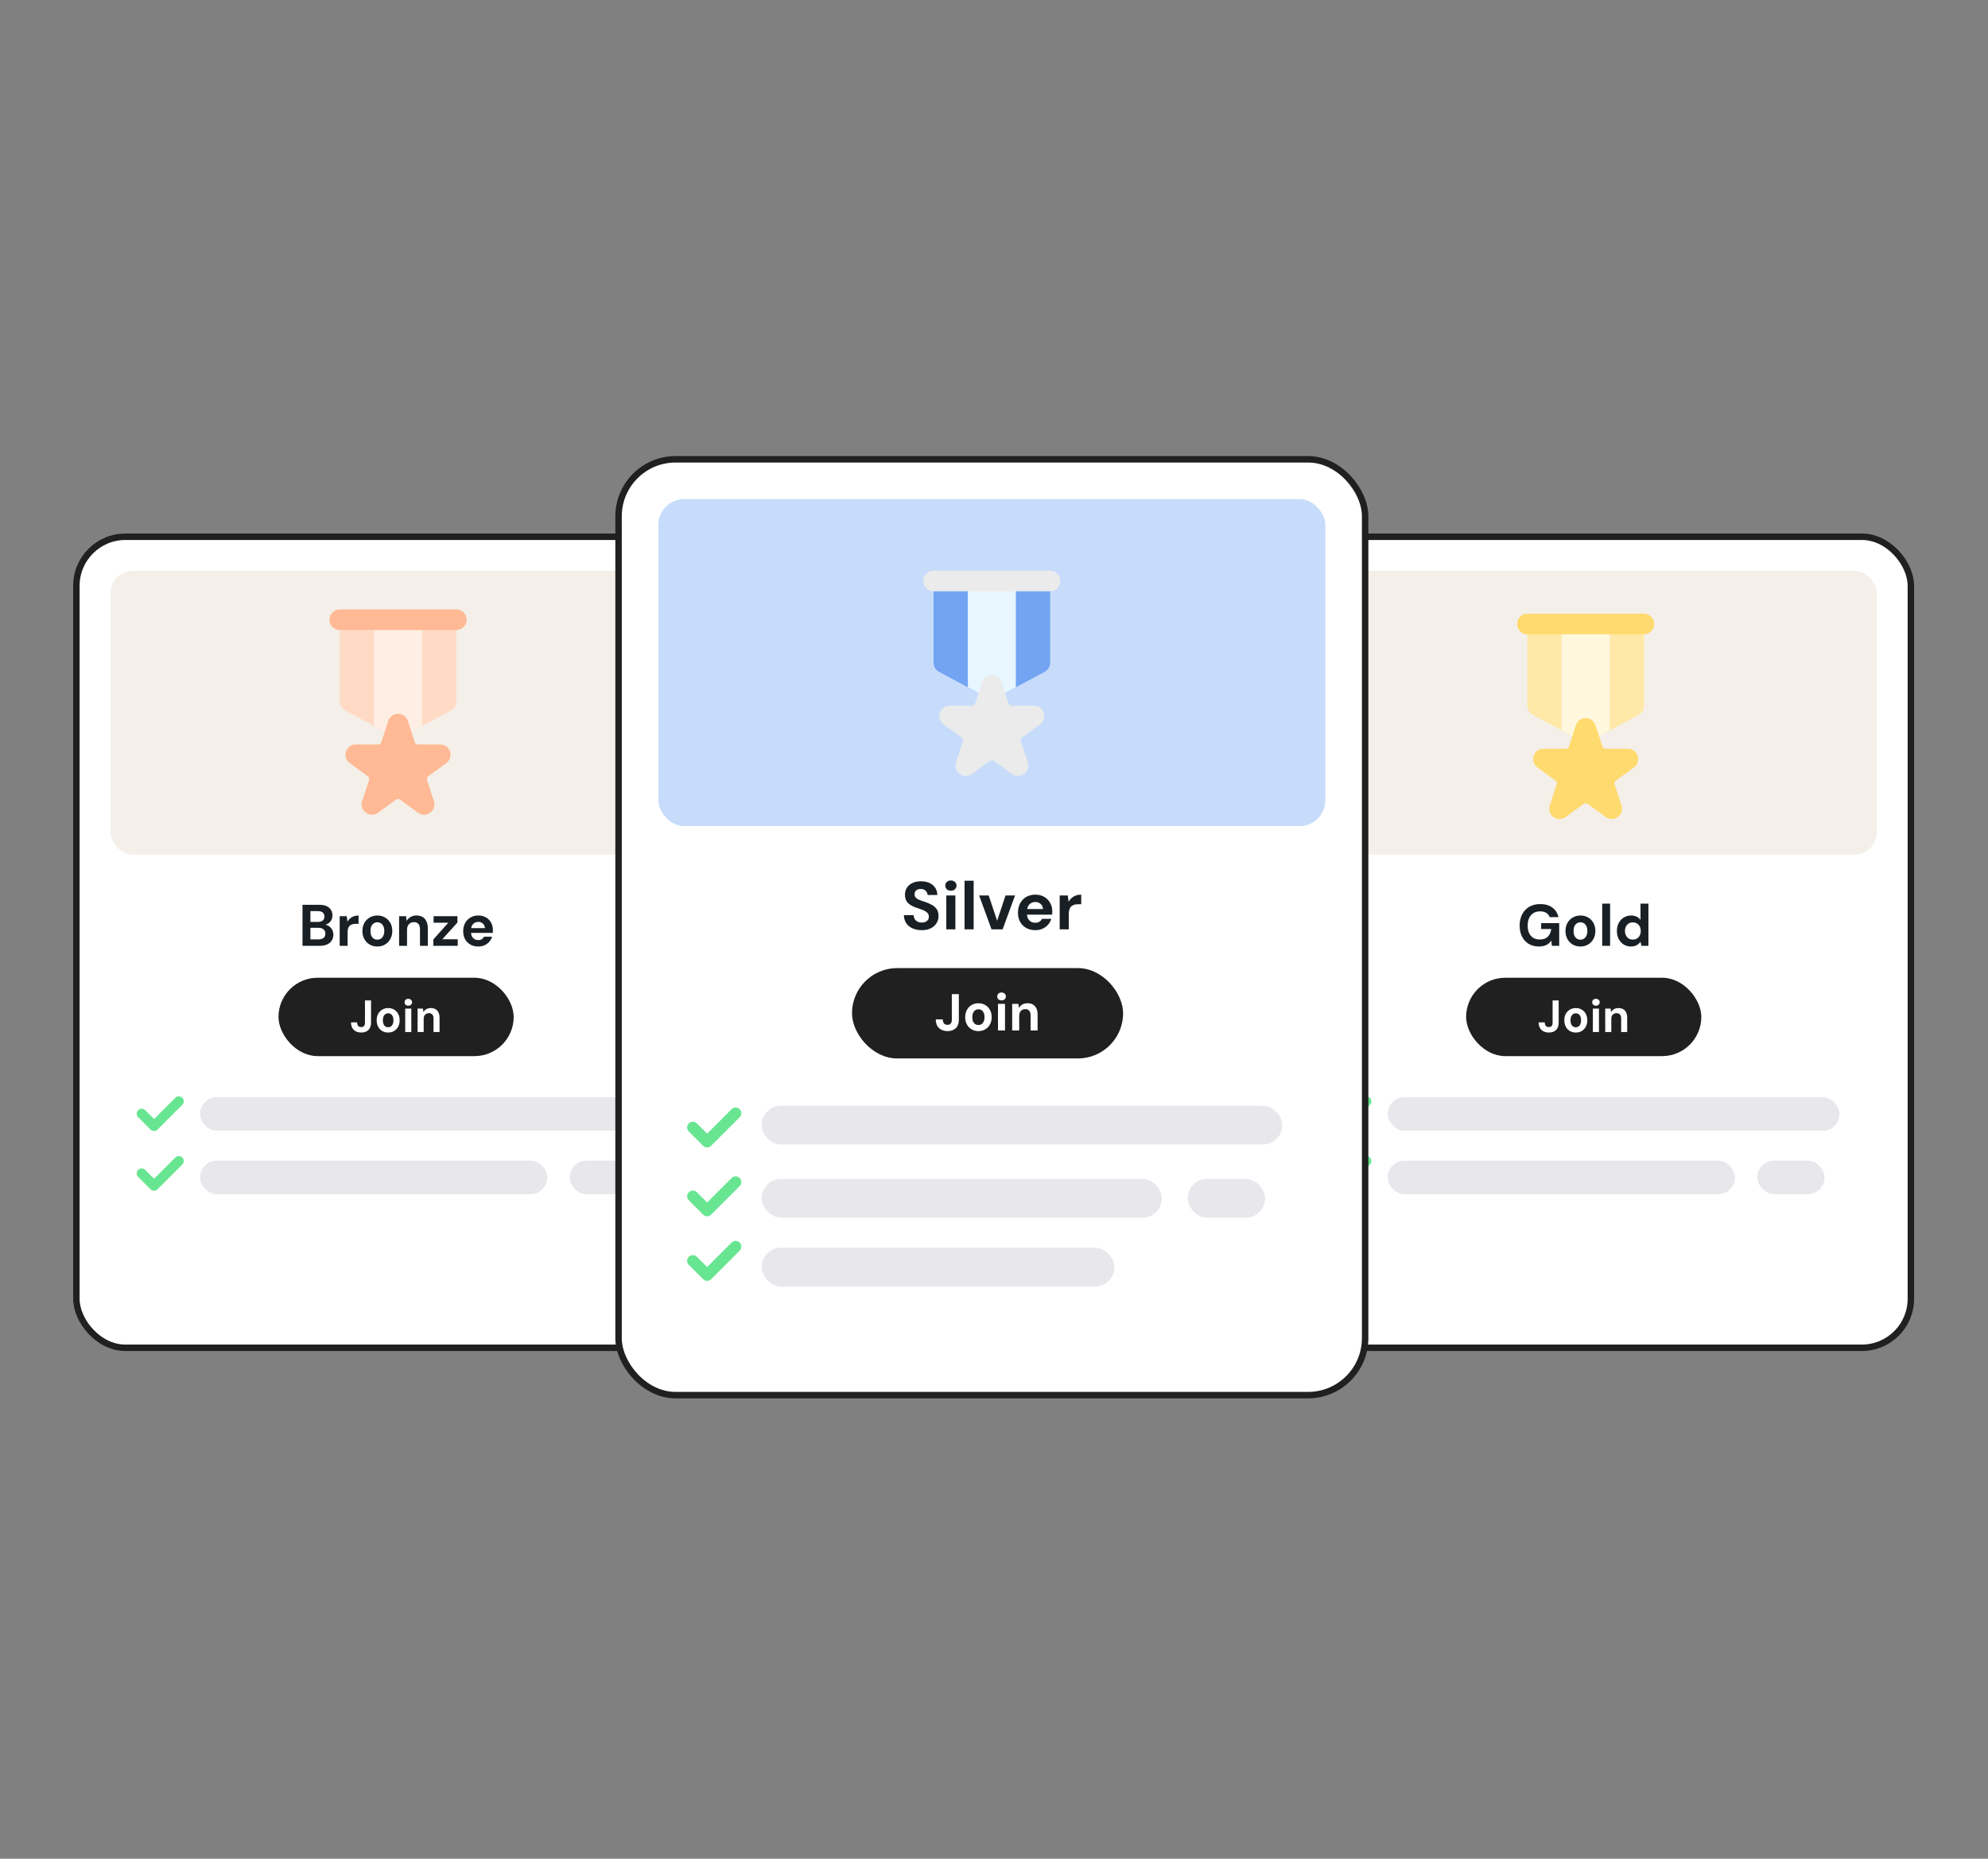 <svg width="462" height="432" viewBox="0 0 462 432" fill="none" xmlns="http://www.w3.org/2000/svg">
<rect x="0" y="0" width="462" height="432" fill="#808080" stroke="none"/>
<rect x="17.75" y="124.75" width="150.326" height="188.5" rx="11.396" fill="white" stroke="#202020" stroke-width="1.5"/>
<path d="M70.299 219.82V210.286H74.208C74.871 210.286 75.429 210.39 75.883 210.599C76.337 210.808 76.678 211.098 76.905 211.471C77.141 211.834 77.259 212.256 77.259 212.737C77.259 213.219 77.155 213.623 76.946 213.95C76.746 214.277 76.474 214.531 76.129 214.712C75.783 214.885 75.411 214.985 75.011 215.012L75.216 214.862C75.652 214.88 76.038 214.998 76.374 215.216C76.719 215.425 76.987 215.707 77.177 216.061C77.377 216.415 77.477 216.801 77.477 217.219C77.477 217.727 77.354 218.177 77.109 218.567C76.873 218.958 76.519 219.266 76.047 219.493C75.584 219.711 75.016 219.82 74.344 219.82H70.299ZM72.138 218.322H74.058C74.548 218.322 74.93 218.208 75.202 217.981C75.475 217.754 75.611 217.428 75.611 217.001C75.611 216.574 75.47 216.243 75.189 216.006C74.907 215.761 74.521 215.639 74.031 215.639H72.138V218.322ZM72.138 214.263H73.908C74.389 214.263 74.757 214.154 75.011 213.936C75.266 213.718 75.393 213.409 75.393 213.01C75.393 212.619 75.266 212.315 75.011 212.097C74.757 211.87 74.385 211.757 73.895 211.757H72.138V214.263ZM78.944 219.82V212.942H80.578L80.755 214.195C80.928 213.895 81.137 213.641 81.382 213.432C81.627 213.223 81.913 213.064 82.24 212.955C82.567 212.837 82.93 212.778 83.33 212.778V214.712H82.676C82.404 214.712 82.149 214.744 81.913 214.808C81.686 214.871 81.487 214.976 81.314 215.121C81.141 215.257 81.01 215.448 80.919 215.693C80.828 215.938 80.783 216.247 80.783 216.619V219.82H78.944ZM87.679 219.984C87.025 219.984 86.435 219.834 85.909 219.534C85.391 219.226 84.978 218.799 84.669 218.254C84.369 217.709 84.22 217.087 84.22 216.388C84.22 215.67 84.369 215.044 84.669 214.508C84.978 213.963 85.395 213.541 85.922 213.241C86.449 212.933 87.039 212.778 87.693 212.778C88.365 212.778 88.96 212.933 89.477 213.241C90.004 213.541 90.417 213.963 90.717 214.508C91.016 215.044 91.166 215.67 91.166 216.388C91.166 217.087 91.012 217.709 90.703 218.254C90.403 218.799 89.99 219.226 89.464 219.534C88.946 219.834 88.351 219.984 87.679 219.984ZM87.693 218.39C87.993 218.39 88.26 218.317 88.497 218.172C88.742 218.018 88.937 217.791 89.082 217.491C89.228 217.191 89.3 216.819 89.3 216.374C89.3 215.929 89.228 215.557 89.082 215.257C88.946 214.958 88.755 214.735 88.51 214.59C88.274 214.435 88.006 214.358 87.707 214.358C87.407 214.358 87.135 214.435 86.889 214.59C86.644 214.735 86.449 214.958 86.304 215.257C86.167 215.557 86.099 215.934 86.099 216.388C86.099 216.824 86.167 217.191 86.304 217.491C86.449 217.791 86.64 218.018 86.876 218.172C87.121 218.317 87.393 218.39 87.693 218.39ZM92.751 219.82V212.942H94.372L94.508 214.045C94.717 213.664 95.012 213.359 95.394 213.132C95.784 212.896 96.247 212.778 96.783 212.778C97.346 212.778 97.823 212.896 98.213 213.132C98.604 213.359 98.903 213.7 99.112 214.154C99.321 214.608 99.425 215.162 99.425 215.816V219.82H97.6V215.993C97.6 215.457 97.482 215.044 97.246 214.753C97.01 214.463 96.656 214.317 96.184 214.317C95.875 214.317 95.598 214.39 95.353 214.535C95.117 214.681 94.93 214.885 94.794 215.148C94.658 215.412 94.59 215.734 94.59 216.115V219.82H92.751ZM100.708 219.82V218.349L104.182 214.454H100.763V212.942H106.307V214.413L102.792 218.295H106.375V219.82H100.708ZM111.158 219.984C110.468 219.984 109.855 219.834 109.319 219.534C108.793 219.235 108.379 218.821 108.08 218.295C107.789 217.759 107.644 217.142 107.644 216.442C107.644 215.725 107.789 215.094 108.08 214.549C108.379 213.995 108.793 213.564 109.319 213.255C109.846 212.937 110.459 212.778 111.158 212.778C111.839 212.778 112.434 212.928 112.943 213.228C113.451 213.518 113.846 213.922 114.128 214.44C114.409 214.949 114.55 215.53 114.55 216.184C114.55 216.274 114.545 216.374 114.536 216.483C114.536 216.592 114.532 216.706 114.523 216.824H108.965V215.707H112.697C112.67 215.262 112.511 214.912 112.221 214.658C111.939 214.395 111.585 214.263 111.158 214.263C110.849 214.263 110.563 214.336 110.3 214.481C110.046 214.626 109.841 214.844 109.687 215.135C109.533 215.425 109.456 215.793 109.456 216.238V216.633C109.456 217.005 109.524 217.332 109.66 217.614C109.805 217.886 110.005 218.1 110.259 218.254C110.513 218.408 110.804 218.485 111.131 218.485C111.476 218.485 111.758 218.417 111.975 218.281C112.193 218.136 112.361 217.945 112.479 217.709H114.359C114.232 218.136 114.019 218.522 113.719 218.867C113.419 219.212 113.052 219.484 112.616 219.684C112.18 219.884 111.694 219.984 111.158 219.984Z" fill="#192025"/>
<path d="M42.055 255.462C42.347 255.731 42.347 256.203 42.055 256.472L36.307 262.22C36.038 262.512 35.566 262.512 35.297 262.22L32.423 259.346C32.131 259.077 32.131 258.605 32.423 258.336C32.692 258.044 33.164 258.044 33.433 258.336L35.813 260.693L41.044 255.462C41.314 255.17 41.785 255.17 42.055 255.462Z" fill="#67E591"/>
<path d="M42.055 255.462L41.736 255.756L41.748 255.769L41.761 255.781L42.055 255.462ZM42.055 256.472L41.761 256.154L41.754 256.16L41.748 256.166L42.055 256.472ZM36.307 262.22L36 261.913L35.994 261.919L35.988 261.926L36.307 262.22ZM35.297 262.22L35.615 261.926L35.609 261.919L35.603 261.913L35.297 262.22ZM32.423 259.346L32.73 259.039L32.723 259.033L32.717 259.027L32.423 259.346ZM32.423 258.336L32.717 258.655L32.73 258.643L32.742 258.63L32.423 258.336ZM33.433 258.336L33.114 258.63L33.121 258.637L33.128 258.644L33.433 258.336ZM35.813 260.693L35.508 261.002L35.815 261.305L36.12 261L35.813 260.693ZM41.044 255.462L41.351 255.769L41.357 255.763L41.363 255.756L41.044 255.462ZM41.761 255.781C41.866 255.878 41.866 256.056 41.761 256.154L42.349 256.791C42.827 256.35 42.827 255.584 42.349 255.143L41.761 255.781ZM41.748 256.166L36 261.913L36.614 262.527L42.361 256.779L41.748 256.166ZM35.988 261.926C35.891 262.032 35.713 262.032 35.615 261.926L34.978 262.514C35.419 262.992 36.185 262.992 36.626 262.514L35.988 261.926ZM35.603 261.913L32.73 259.039L32.116 259.653L34.99 262.527L35.603 261.913ZM32.717 259.027C32.611 258.93 32.611 258.752 32.717 258.655L32.129 258.017C31.651 258.458 31.651 259.224 32.129 259.665L32.717 259.027ZM32.742 258.63C32.839 258.524 33.017 258.524 33.114 258.63L33.752 258.042C33.311 257.564 32.545 257.564 32.104 258.042L32.742 258.63ZM33.128 258.644L35.508 261.002L36.118 260.385L33.738 258.028L33.128 258.644ZM36.12 261L41.351 255.769L40.738 255.155L35.506 260.387L36.12 261ZM41.363 255.756C41.461 255.65 41.638 255.65 41.736 255.756L42.373 255.168C41.932 254.69 41.167 254.69 40.726 255.168L41.363 255.756Z" fill="#67E591"/>
<path d="M42.055 269.337C42.347 269.606 42.347 270.078 42.055 270.347L36.307 276.095C36.038 276.387 35.566 276.387 35.297 276.095L32.423 273.221C32.131 272.952 32.131 272.48 32.423 272.211C32.692 271.919 33.164 271.919 33.433 272.211L35.813 274.568L41.044 269.337C41.314 269.045 41.785 269.045 42.055 269.337Z" fill="#67E591"/>
<path d="M42.055 269.337L41.736 269.631L41.748 269.644L41.761 269.656L42.055 269.337ZM42.055 270.347L41.761 270.029L41.754 270.035L41.748 270.041L42.055 270.347ZM36.307 276.095L36 275.788L35.994 275.794L35.988 275.801L36.307 276.095ZM35.297 276.095L35.615 275.801L35.609 275.794L35.603 275.788L35.297 276.095ZM32.423 273.221L32.73 272.914L32.723 272.908L32.717 272.902L32.423 273.221ZM32.423 272.211L32.717 272.53L32.73 272.518L32.742 272.505L32.423 272.211ZM33.433 272.211L33.114 272.505L33.121 272.512L33.128 272.519L33.433 272.211ZM35.813 274.568L35.508 274.877L35.815 275.18L36.12 274.875L35.813 274.568ZM41.044 269.337L41.351 269.644L41.357 269.638L41.363 269.631L41.044 269.337ZM41.761 269.656C41.866 269.753 41.866 269.931 41.761 270.029L42.349 270.666C42.827 270.225 42.827 269.459 42.349 269.018L41.761 269.656ZM41.748 270.041L36 275.788L36.614 276.402L42.361 270.654L41.748 270.041ZM35.988 275.801C35.891 275.907 35.713 275.907 35.615 275.801L34.978 276.389C35.419 276.867 36.185 276.867 36.626 276.389L35.988 275.801ZM35.603 275.788L32.73 272.914L32.116 273.528L34.99 276.402L35.603 275.788ZM32.717 272.902C32.611 272.805 32.611 272.627 32.717 272.53L32.129 271.892C31.651 272.333 31.651 273.099 32.129 273.54L32.717 272.902ZM32.742 272.505C32.839 272.399 33.017 272.399 33.114 272.505L33.752 271.917C33.311 271.439 32.545 271.439 32.104 271.917L32.742 272.505ZM33.128 272.519L35.508 274.877L36.118 274.26L33.738 271.903L33.128 272.519ZM36.12 274.875L41.351 269.644L40.738 269.03L35.506 274.262L36.12 274.875ZM41.363 269.631C41.461 269.525 41.638 269.525 41.736 269.631L42.373 269.043C41.932 268.565 41.167 268.565 40.726 269.043L41.363 269.631Z" fill="#67E591"/>
<rect x="64.719" y="227.242" width="54.657" height="18.219" rx="9.11" fill="#202020"/>
<path d="M83.966 239.977C83.491 239.977 83.072 239.886 82.709 239.705C82.353 239.523 82.073 239.258 81.871 238.909C81.675 238.552 81.577 238.123 81.577 237.62H82.992C82.992 237.843 83.027 238.039 83.097 238.207C83.166 238.367 83.268 238.493 83.4 238.584C83.54 238.668 83.718 238.709 83.935 238.709C84.137 238.709 84.305 238.671 84.438 238.594C84.57 238.51 84.665 238.395 84.721 238.248C84.784 238.095 84.815 237.913 84.815 237.704V232.517H86.229V237.704C86.229 238.437 86.023 238.999 85.611 239.391C85.206 239.782 84.658 239.977 83.966 239.977ZM90.198 239.977C89.681 239.977 89.221 239.859 88.815 239.621C88.417 239.377 88.103 239.041 87.872 238.615C87.649 238.182 87.537 237.686 87.537 237.127C87.537 236.569 87.649 236.076 87.872 235.65C88.103 235.224 88.421 234.892 88.826 234.655C89.231 234.41 89.692 234.288 90.209 234.288C90.733 234.288 91.194 234.41 91.592 234.655C91.997 234.892 92.311 235.224 92.535 235.65C92.765 236.076 92.881 236.569 92.881 237.127C92.881 237.686 92.765 238.182 92.535 238.615C92.304 239.041 91.987 239.377 91.581 239.621C91.183 239.859 90.722 239.977 90.198 239.977ZM90.198 238.751C90.443 238.751 90.656 238.692 90.838 238.573C91.026 238.455 91.173 238.273 91.278 238.028C91.382 237.784 91.435 237.484 91.435 237.127C91.435 236.771 91.382 236.474 91.278 236.237C91.18 235.992 91.037 235.811 90.848 235.692C90.666 235.566 90.453 235.503 90.209 235.503C89.971 235.503 89.758 235.566 89.57 235.692C89.388 235.811 89.241 235.992 89.13 236.237C89.025 236.474 88.972 236.771 88.972 237.127C88.972 237.484 89.025 237.784 89.13 238.028C89.234 238.273 89.378 238.455 89.559 238.573C89.748 238.692 89.961 238.751 90.198 238.751ZM94.172 239.852V234.414H95.587V239.852H94.172ZM94.885 233.743C94.626 233.743 94.417 233.666 94.256 233.513C94.095 233.359 94.015 233.167 94.015 232.936C94.015 232.706 94.095 232.517 94.256 232.37C94.417 232.217 94.626 232.14 94.885 232.14C95.143 232.14 95.353 232.217 95.513 232.37C95.681 232.517 95.765 232.706 95.765 232.936C95.765 233.167 95.681 233.359 95.513 233.513C95.353 233.666 95.143 233.743 94.885 233.743ZM97.047 239.852V234.414H98.293L98.398 235.241C98.552 234.948 98.775 234.717 99.069 234.55C99.362 234.375 99.715 234.288 100.127 234.288C100.553 234.288 100.916 234.375 101.217 234.55C101.517 234.717 101.748 234.969 101.908 235.304C102.069 235.633 102.149 236.038 102.149 236.52V239.852H100.745V236.656C100.745 236.279 100.651 235.989 100.462 235.786C100.281 235.577 100.012 235.472 99.656 235.472C99.439 235.472 99.237 235.524 99.048 235.629C98.866 235.727 98.723 235.87 98.618 236.059C98.513 236.247 98.461 236.478 98.461 236.75V239.852H97.047Z" fill="white"/>
<rect x="25.68" y="132.68" width="134.475" height="65.936" rx="5.205" fill="#F4EFE8"/>
<path d="M106.047 143.234V163.037C106.047 163.881 105.593 164.67 104.868 165.101L95.09 170.328H89.91L80.164 165.117C79.407 164.67 78.953 163.881 78.953 163.037V143.234H106.047Z" fill="#FFDBC6"/>
<path d="M106.047 143.234V163.037C106.047 163.881 105.593 164.67 104.868 165.101L98.078 168.734L95.09 170.328H89.91L87.344 168.957L86.922 168.734V143.234H106.047Z" fill="#FFEEE3"/>
<path d="M106.047 143.234V163.037C106.047 163.881 105.593 164.67 104.868 165.101L98.078 168.734V143.234H106.047Z" fill="#FFDBC6"/>
<path d="M108.438 144.031C108.438 145.346 107.362 146.422 106.047 146.422H78.953C78.682 146.422 78.419 146.374 78.172 146.286H78.164C77.742 146.135 77.375 145.872 77.104 145.529C76.929 145.322 76.794 145.075 76.698 144.812C76.61 144.565 76.562 144.302 76.562 144.031C76.562 142.716 77.638 141.641 78.953 141.641H106.047C106.318 141.641 106.581 141.688 106.828 141.776C107.25 141.92 107.617 142.19 107.896 142.533C108.071 142.74 108.206 142.987 108.302 143.25C108.39 143.497 108.438 143.76 108.438 144.031Z" fill="#FFB994"/>
<path d="M103.721 177.349L99.529 180.401C99.242 180.609 99.131 180.967 99.234 181.294L100.836 186.219C101.171 187.223 100.828 188.275 99.96 188.888C99.553 189.191 99.067 189.358 98.565 189.358C98.071 189.358 97.585 189.199 97.154 188.888L92.971 185.844C92.835 185.748 92.668 185.693 92.501 185.693C92.333 185.693 92.166 185.748 92.023 185.844L91.433 186.274L87.847 188.888C87.448 189.175 87.002 189.334 86.548 189.35C86.508 189.358 86.476 189.358 86.437 189.358C85.934 189.358 85.448 189.191 85.026 188.88C84.174 188.275 83.831 187.223 84.165 186.219L85.767 181.294C85.871 180.967 85.759 180.609 85.472 180.401L81.281 177.357C80.428 176.728 80.094 175.684 80.42 174.688C80.731 173.684 81.623 173.03 82.691 173.03H87.871C88.222 173.03 88.516 172.815 88.628 172.48L89.664 169.285L90.23 167.556C90.405 167.014 90.748 166.568 91.202 166.289C91.576 166.042 92.023 165.906 92.501 165.906C92.987 165.906 93.433 166.042 93.808 166.297C94.254 166.576 94.597 167.014 94.772 167.564L95.338 169.285L96.374 172.48C96.485 172.815 96.78 173.03 97.131 173.03H102.31C103.378 173.03 104.271 173.684 104.581 174.696C104.908 175.684 104.573 176.728 103.721 177.349Z" fill="#FFB994"/>
<rect x="46.5" y="255.008" width="104.977" height="7.808" rx="3.904" fill="#E8E7EC"/>
<rect x="46.5" y="269.75" width="80.685" height="7.808" rx="3.904" fill="#E8E7EC"/>
<rect x="132.391" y="269.75" width="15.616" height="7.808" rx="3.904" fill="#E8E7EC"/>
<rect x="293.75" y="124.75" width="150.326" height="188.5" rx="11.396" fill="white" stroke="#202020" stroke-width="1.5"/>
<path d="M357.65 219.984C356.751 219.984 355.961 219.784 355.28 219.384C354.608 218.976 354.086 218.408 353.714 217.682C353.341 216.946 353.155 216.093 353.155 215.121C353.155 214.14 353.346 213.278 353.727 212.533C354.109 211.779 354.658 211.189 355.375 210.762C356.102 210.336 356.96 210.122 357.95 210.122C359.076 210.122 360.006 210.39 360.742 210.926C361.487 211.462 361.963 212.206 362.172 213.16H360.129C359.993 212.742 359.739 212.415 359.366 212.179C358.994 211.934 358.517 211.811 357.936 211.811C357.319 211.811 356.792 211.947 356.356 212.22C355.92 212.492 355.589 212.874 355.362 213.364C355.135 213.854 355.021 214.44 355.021 215.121C355.021 215.811 355.135 216.397 355.362 216.878C355.589 217.359 355.911 217.727 356.329 217.981C356.756 218.227 357.255 218.349 357.827 218.349C358.662 218.349 359.294 218.127 359.72 217.682C360.156 217.228 360.415 216.642 360.497 215.925H358.154V214.549H362.349V219.82H360.66L360.51 218.608C360.311 218.908 360.075 219.162 359.802 219.371C359.539 219.571 359.23 219.72 358.876 219.82C358.522 219.929 358.113 219.984 357.65 219.984ZM367.271 219.984C366.617 219.984 366.027 219.834 365.5 219.534C364.982 219.226 364.569 218.799 364.261 218.254C363.961 217.709 363.811 217.087 363.811 216.388C363.811 215.67 363.961 215.044 364.261 214.508C364.569 213.963 364.987 213.541 365.514 213.241C366.04 212.933 366.631 212.778 367.284 212.778C367.956 212.778 368.551 212.933 369.069 213.241C369.595 213.541 370.009 213.963 370.308 214.508C370.608 215.044 370.758 215.67 370.758 216.388C370.758 217.087 370.603 217.709 370.295 218.254C369.995 218.799 369.582 219.226 369.055 219.534C368.538 219.834 367.943 219.984 367.271 219.984ZM367.284 218.39C367.584 218.39 367.852 218.317 368.088 218.172C368.333 218.018 368.528 217.791 368.674 217.491C368.819 217.191 368.892 216.819 368.892 216.374C368.892 215.929 368.819 215.557 368.674 215.257C368.538 214.958 368.347 214.735 368.102 214.59C367.866 214.435 367.598 214.358 367.298 214.358C366.998 214.358 366.726 214.435 366.481 214.59C366.236 214.735 366.04 214.958 365.895 215.257C365.759 215.557 365.691 215.934 365.691 216.388C365.691 216.824 365.759 217.191 365.895 217.491C366.04 217.791 366.231 218.018 366.467 218.172C366.712 218.317 366.985 218.39 367.284 218.39ZM372.343 219.82V210.013H374.181V219.82H372.343ZM379.011 219.984C378.394 219.984 377.835 219.829 377.336 219.521C376.846 219.212 376.46 218.785 376.178 218.24C375.897 217.695 375.756 217.078 375.756 216.388C375.756 215.689 375.897 215.067 376.178 214.522C376.469 213.977 376.864 213.55 377.363 213.241C377.863 212.933 378.43 212.778 379.066 212.778C379.556 212.778 379.988 212.869 380.36 213.051C380.732 213.232 381.027 213.487 381.245 213.813V210.013H383.084V219.82H381.45L381.245 218.88C381.109 219.071 380.941 219.253 380.741 219.425C380.542 219.598 380.301 219.734 380.019 219.834C379.738 219.934 379.402 219.984 379.011 219.984ZM379.461 218.376C379.824 218.376 380.142 218.295 380.414 218.131C380.696 217.959 380.914 217.723 381.068 217.423C381.223 217.123 381.3 216.774 381.3 216.374C381.3 215.975 381.223 215.625 381.068 215.325C380.914 215.026 380.696 214.794 380.414 214.631C380.142 214.458 379.824 214.372 379.461 214.372C379.107 214.372 378.789 214.458 378.507 214.631C378.235 214.794 378.022 215.03 377.867 215.339C377.713 215.639 377.636 215.984 377.636 216.374C377.636 216.765 377.713 217.114 377.867 217.423C378.022 217.723 378.235 217.959 378.507 218.131C378.789 218.295 379.107 218.376 379.461 218.376Z" fill="#192025"/>
<path d="M318.055 255.462C318.347 255.731 318.347 256.203 318.055 256.472L312.307 262.22C312.038 262.512 311.566 262.512 311.297 262.22L308.423 259.346C308.131 259.077 308.131 258.605 308.423 258.336C308.692 258.044 309.164 258.044 309.433 258.336L311.813 260.693L317.044 255.462C317.314 255.17 317.785 255.17 318.055 255.462Z" fill="#67E591"/>
<path d="M318.055 255.462L317.736 255.756L317.748 255.769L317.761 255.781L318.055 255.462ZM318.055 256.472L317.761 256.154L317.754 256.16L317.748 256.166L318.055 256.472ZM312.307 262.22L312 261.913L311.994 261.919L311.988 261.926L312.307 262.22ZM311.297 262.22L311.615 261.926L311.61 261.919L311.603 261.913L311.297 262.22ZM308.423 259.346L308.73 259.039L308.723 259.033L308.717 259.027L308.423 259.346ZM308.423 258.336L308.717 258.655L308.73 258.643L308.742 258.63L308.423 258.336ZM309.433 258.336L309.114 258.63L309.121 258.637L309.128 258.644L309.433 258.336ZM311.813 260.693L311.508 261.002L311.815 261.305L312.12 261L311.813 260.693ZM317.044 255.462L317.351 255.769L317.357 255.763L317.363 255.756L317.044 255.462ZM317.761 255.781C317.866 255.878 317.866 256.056 317.761 256.154L318.349 256.791C318.827 256.35 318.827 255.584 318.349 255.143L317.761 255.781ZM317.748 256.166L312 261.913L312.614 262.527L318.361 256.779L317.748 256.166ZM311.988 261.926C311.891 262.032 311.713 262.032 311.615 261.926L310.978 262.514C311.419 262.992 312.185 262.992 312.626 262.514L311.988 261.926ZM311.603 261.913L308.73 259.039L308.116 259.653L310.99 262.527L311.603 261.913ZM308.717 259.027C308.611 258.93 308.611 258.752 308.717 258.655L308.129 258.017C307.651 258.458 307.651 259.224 308.129 259.665L308.717 259.027ZM308.742 258.63C308.839 258.524 309.017 258.524 309.114 258.63L309.752 258.042C309.311 257.564 308.545 257.564 308.104 258.042L308.742 258.63ZM309.128 258.644L311.508 261.002L312.118 260.385L309.738 258.028L309.128 258.644ZM312.12 261L317.351 255.769L316.738 255.155L311.506 260.387L312.12 261ZM317.363 255.756C317.461 255.65 317.638 255.65 317.736 255.756L318.373 255.168C317.932 254.69 317.167 254.69 316.726 255.168L317.363 255.756Z" fill="#67E591"/>
<path d="M318.055 269.337C318.347 269.606 318.347 270.078 318.055 270.347L312.307 276.095C312.038 276.387 311.566 276.387 311.297 276.095L308.423 273.221C308.131 272.952 308.131 272.48 308.423 272.211C308.692 271.919 309.164 271.919 309.433 272.211L311.813 274.568L317.044 269.337C317.314 269.045 317.785 269.045 318.055 269.337Z" fill="#67E591"/>
<path d="M318.055 269.337L317.736 269.631L317.748 269.644L317.761 269.656L318.055 269.337ZM318.055 270.347L317.761 270.029L317.754 270.035L317.748 270.041L318.055 270.347ZM312.307 276.095L312 275.788L311.994 275.794L311.988 275.801L312.307 276.095ZM311.297 276.095L311.615 275.801L311.61 275.794L311.603 275.788L311.297 276.095ZM308.423 273.221L308.73 272.914L308.723 272.908L308.717 272.902L308.423 273.221ZM308.423 272.211L308.717 272.53L308.73 272.518L308.742 272.505L308.423 272.211ZM309.433 272.211L309.114 272.505L309.121 272.512L309.128 272.519L309.433 272.211ZM311.813 274.568L311.508 274.877L311.815 275.18L312.12 274.875L311.813 274.568ZM317.044 269.337L317.351 269.644L317.357 269.638L317.363 269.631L317.044 269.337ZM317.761 269.656C317.866 269.753 317.866 269.931 317.761 270.029L318.349 270.666C318.827 270.225 318.827 269.459 318.349 269.018L317.761 269.656ZM317.748 270.041L312 275.788L312.614 276.402L318.361 270.654L317.748 270.041ZM311.988 275.801C311.891 275.907 311.713 275.907 311.615 275.801L310.978 276.389C311.419 276.867 312.185 276.867 312.626 276.389L311.988 275.801ZM311.603 275.788L308.73 272.914L308.116 273.528L310.99 276.402L311.603 275.788ZM308.717 272.902C308.611 272.805 308.611 272.627 308.717 272.53L308.129 271.892C307.651 272.333 307.651 273.099 308.129 273.54L308.717 272.902ZM308.742 272.505C308.839 272.399 309.017 272.399 309.114 272.505L309.752 271.917C309.311 271.439 308.545 271.439 308.104 271.917L308.742 272.505ZM309.128 272.519L311.508 274.877L312.118 274.26L309.738 271.903L309.128 272.519ZM312.12 274.875L317.351 269.644L316.738 269.03L311.506 274.262L312.12 274.875ZM317.363 269.631C317.461 269.525 317.638 269.525 317.736 269.631L318.373 269.043C317.932 268.565 317.167 268.565 316.726 269.043L317.363 269.631Z" fill="#67E591"/>
<rect x="340.719" y="227.242" width="54.657" height="18.219" rx="9.11" fill="#202020"/>
<path d="M359.966 239.977C359.491 239.977 359.072 239.886 358.709 239.705C358.353 239.523 358.073 239.258 357.871 238.909C357.675 238.552 357.577 238.123 357.577 237.62H358.992C358.992 237.843 359.027 238.039 359.097 238.207C359.166 238.367 359.268 238.493 359.4 238.584C359.54 238.668 359.718 238.709 359.935 238.709C360.137 238.709 360.305 238.671 360.438 238.594C360.57 238.51 360.665 238.395 360.721 238.248C360.783 238.095 360.815 237.913 360.815 237.704V232.517H362.229V237.704C362.229 238.437 362.023 238.999 361.611 239.391C361.206 239.782 360.658 239.977 359.966 239.977ZM366.198 239.977C365.681 239.977 365.22 239.859 364.815 239.621C364.417 239.377 364.103 239.041 363.872 238.615C363.649 238.182 363.537 237.686 363.537 237.127C363.537 236.569 363.649 236.076 363.872 235.65C364.103 235.224 364.421 234.892 364.826 234.655C365.231 234.41 365.692 234.288 366.209 234.288C366.733 234.288 367.194 234.41 367.592 234.655C367.997 234.892 368.311 235.224 368.535 235.65C368.765 236.076 368.881 236.569 368.881 237.127C368.881 237.686 368.765 238.182 368.535 238.615C368.304 239.041 367.987 239.377 367.581 239.621C367.183 239.859 366.722 239.977 366.198 239.977ZM366.198 238.751C366.443 238.751 366.656 238.692 366.838 238.573C367.026 238.455 367.173 238.273 367.278 238.028C367.382 237.784 367.435 237.484 367.435 237.127C367.435 236.771 367.382 236.474 367.278 236.237C367.18 235.992 367.037 235.811 366.848 235.692C366.666 235.566 366.453 235.503 366.209 235.503C365.971 235.503 365.758 235.566 365.57 235.692C365.388 235.811 365.241 235.992 365.13 236.237C365.025 236.474 364.972 236.771 364.972 237.127C364.972 237.484 365.025 237.784 365.13 238.028C365.234 238.273 365.378 238.455 365.559 238.573C365.748 238.692 365.961 238.751 366.198 238.751ZM370.172 239.852V234.414H371.587V239.852H370.172ZM370.885 233.743C370.626 233.743 370.417 233.666 370.256 233.513C370.095 233.359 370.015 233.167 370.015 232.936C370.015 232.706 370.095 232.517 370.256 232.37C370.417 232.217 370.626 232.14 370.885 232.14C371.143 232.14 371.353 232.217 371.513 232.37C371.681 232.517 371.765 232.706 371.765 232.936C371.765 233.167 371.681 233.359 371.513 233.513C371.353 233.666 371.143 233.743 370.885 233.743ZM373.047 239.852V234.414H374.293L374.398 235.241C374.552 234.948 374.775 234.717 375.069 234.55C375.362 234.375 375.715 234.288 376.127 234.288C376.553 234.288 376.916 234.375 377.217 234.55C377.517 234.717 377.748 234.969 377.908 235.304C378.069 235.633 378.149 236.038 378.149 236.52V239.852H376.745V236.656C376.745 236.279 376.651 235.989 376.462 235.786C376.281 235.577 376.012 235.472 375.656 235.472C375.439 235.472 375.236 235.524 375.048 235.629C374.866 235.727 374.723 235.87 374.618 236.059C374.513 236.247 374.461 236.478 374.461 236.75V239.852H373.047Z" fill="white"/>
<rect x="301.68" y="132.68" width="134.475" height="65.936" rx="5.205" fill="#F4EFE8"/>
<path d="M382.047 144.234V164.037C382.047 164.881 381.593 165.67 380.868 166.101L371.09 171.328H365.91L356.164 166.117C355.407 165.67 354.953 164.881 354.953 164.037V144.234H382.047Z" fill="#FFE8A8"/>
<path d="M382.047 144.234V164.037C382.047 164.881 381.593 165.67 380.868 166.101L374.078 169.734L371.09 171.328H365.91L363.344 169.957L362.922 169.734V144.234H382.047Z" fill="#FFF7DE"/>
<path d="M382.047 144.234V164.037C382.047 164.881 381.593 165.67 380.868 166.101L374.078 169.734V144.234H382.047Z" fill="#FFE8A8"/>
<path d="M384.438 145.031C384.438 146.346 383.362 147.422 382.047 147.422H354.953C354.682 147.422 354.419 147.374 354.172 147.286H354.164C353.742 147.135 353.375 146.872 353.104 146.529C352.929 146.322 352.794 146.075 352.698 145.812C352.61 145.565 352.562 145.302 352.562 145.031C352.562 143.716 353.638 142.641 354.953 142.641H382.047C382.318 142.641 382.581 142.688 382.828 142.776C383.25 142.92 383.617 143.19 383.896 143.533C384.071 143.74 384.206 143.987 384.302 144.25C384.39 144.497 384.438 144.76 384.438 145.031Z" fill="#FFDA6E"/>
<path d="M379.721 178.349L375.529 181.401C375.242 181.609 375.131 181.967 375.234 182.294L376.836 187.219C377.171 188.223 376.828 189.275 375.959 189.888C375.553 190.191 375.067 190.358 374.565 190.358C374.071 190.358 373.585 190.199 373.154 189.888L368.971 186.844C368.835 186.748 368.668 186.693 368.501 186.693C368.333 186.693 368.166 186.748 368.023 186.844L367.433 187.274L363.847 189.888C363.449 190.175 363.002 190.334 362.548 190.35C362.508 190.358 362.476 190.358 362.437 190.358C361.935 190.358 361.448 190.191 361.026 189.88C360.173 189.275 359.831 188.223 360.165 187.219L361.767 182.294C361.871 181.967 361.759 181.609 361.472 181.401L357.281 178.357C356.428 177.728 356.093 176.684 356.42 175.688C356.731 174.684 357.623 174.03 358.691 174.03H363.871C364.222 174.03 364.516 173.815 364.628 173.48L365.664 170.285L366.23 168.556C366.405 168.014 366.748 167.568 367.202 167.289C367.576 167.042 368.023 166.906 368.501 166.906C368.987 166.906 369.433 167.042 369.808 167.297C370.254 167.576 370.597 168.014 370.772 168.564L371.338 170.285L372.374 173.48C372.485 173.815 372.78 174.03 373.131 174.03H378.31C379.378 174.03 380.271 174.684 380.581 175.696C380.908 176.684 380.573 177.728 379.721 178.349Z" fill="#FFDA6E"/>
<rect x="322.5" y="255.008" width="104.977" height="7.808" rx="3.904" fill="#E8E7EC"/>
<rect x="322.5" y="269.75" width="80.685" height="7.808" rx="3.904" fill="#E8E7EC"/>
<rect x="408.391" y="269.75" width="15.616" height="7.808" rx="3.904" fill="#E8E7EC"/>
<rect x="143.75" y="106.75" width="173.5" height="217.5" rx="13.25" fill="white" stroke="#202020" stroke-width="1.5"/>
<path d="M214.232 216.188C213.436 216.188 212.725 216.052 212.097 215.78C211.469 215.508 210.977 215.11 210.621 214.587C210.265 214.064 210.077 213.43 210.056 212.687H212.301C212.322 213.012 212.405 213.305 212.552 213.566C212.709 213.828 212.929 214.037 213.211 214.194C213.494 214.341 213.829 214.414 214.216 214.414C214.551 214.414 214.839 214.362 215.08 214.257C215.331 214.142 215.524 213.985 215.66 213.786C215.797 213.587 215.865 213.352 215.865 213.08C215.865 212.766 215.786 212.504 215.629 212.295C215.483 212.085 215.273 211.908 215.001 211.761C214.729 211.604 214.42 211.468 214.075 211.353C213.729 211.238 213.363 211.112 212.976 210.976C212.107 210.693 211.442 210.317 210.982 209.846C210.532 209.375 210.307 208.752 210.307 207.977C210.307 207.318 210.464 206.753 210.778 206.282C211.102 205.811 211.542 205.45 212.097 205.198C212.662 204.947 213.311 204.822 214.043 204.822C214.787 204.822 215.435 204.952 215.99 205.214C216.555 205.465 217 205.832 217.325 206.313C217.649 206.795 217.822 207.36 217.843 208.009H215.566C215.566 207.768 215.498 207.543 215.362 207.334C215.237 207.114 215.059 206.941 214.828 206.815C214.598 206.679 214.326 206.611 214.012 206.611C213.74 206.601 213.489 206.643 213.258 206.737C213.039 206.831 212.861 206.972 212.725 207.161C212.599 207.339 212.536 207.564 212.536 207.836C212.536 208.098 212.599 208.317 212.725 208.495C212.85 208.673 213.028 208.83 213.258 208.966C213.499 209.092 213.771 209.212 214.075 209.327C214.389 209.432 214.729 209.542 215.095 209.657C215.65 209.846 216.152 210.071 216.602 210.332C217.063 210.583 217.429 210.913 217.701 211.321C217.974 211.73 218.11 212.269 218.11 212.938C218.11 213.514 217.958 214.048 217.654 214.54C217.361 215.032 216.927 215.43 216.351 215.733C215.776 216.037 215.069 216.188 214.232 216.188ZM219.908 216V208.119H222.027V216H219.908ZM220.976 207.02C220.588 207.02 220.274 206.904 220.034 206.674C219.793 206.444 219.672 206.161 219.672 205.826C219.672 205.481 219.793 205.198 220.034 204.979C220.274 204.748 220.588 204.633 220.976 204.633C221.363 204.633 221.677 204.748 221.918 204.979C222.169 205.198 222.294 205.481 222.294 205.826C222.294 206.161 222.169 206.444 221.918 206.674C221.677 206.904 221.363 207.02 220.976 207.02ZM224.154 216V204.696H226.273V216H224.154ZM230.428 216L227.539 208.119H229.769L231.731 214.006L233.678 208.119H235.892L233.003 216H230.428ZM240.617 216.188C239.822 216.188 239.116 216.021 238.498 215.686C237.891 215.341 237.415 214.864 237.069 214.257C236.734 213.64 236.567 212.933 236.567 212.138C236.567 211.311 236.734 210.583 237.069 209.955C237.404 209.317 237.875 208.82 238.482 208.464C239.1 208.108 239.812 207.93 240.617 207.93C241.402 207.93 242.088 208.103 242.674 208.448C243.26 208.783 243.716 209.244 244.04 209.83C244.375 210.416 244.542 211.081 244.542 211.824C244.542 211.928 244.537 212.049 244.527 212.185C244.527 212.31 244.522 212.441 244.511 212.577H238.074V211.274H242.392C242.36 210.782 242.177 210.39 241.842 210.097C241.518 209.793 241.109 209.641 240.617 209.641C240.262 209.641 239.932 209.725 239.628 209.893C239.325 210.06 239.084 210.311 238.906 210.646C238.739 210.971 238.655 211.384 238.655 211.887V212.342C238.655 212.771 238.733 213.148 238.89 213.472C239.058 213.786 239.288 214.032 239.581 214.21C239.874 214.378 240.215 214.461 240.602 214.461C240.989 214.461 241.308 214.378 241.559 214.21C241.821 214.043 242.02 213.823 242.156 213.551H244.307C244.16 214.053 243.914 214.503 243.569 214.901C243.224 215.299 242.8 215.613 242.297 215.843C241.795 216.073 241.235 216.188 240.617 216.188ZM246.263 216V208.119H248.147L248.335 209.563C248.534 209.228 248.775 208.94 249.057 208.699C249.34 208.448 249.664 208.26 250.031 208.134C250.407 207.998 250.821 207.93 251.271 207.93V210.16H250.564C250.25 210.16 249.957 210.196 249.685 210.269C249.424 210.343 249.193 210.463 248.994 210.631C248.796 210.798 248.644 211.023 248.539 211.306C248.434 211.588 248.382 211.944 248.382 212.373V216H246.263Z" fill="#192025"/>
<path d="M171.538 258.149C171.875 258.46 171.875 259.003 171.538 259.314L164.913 265.939C164.603 266.275 164.059 266.275 163.749 265.939L160.436 262.626C160.1 262.316 160.1 261.772 160.436 261.462C160.747 261.125 161.29 261.125 161.601 261.462L164.344 264.179L170.374 258.149C170.684 257.813 171.228 257.813 171.538 258.149Z" fill="#67E591"/>
<path d="M171.538 258.149L171.171 258.489L171.184 258.503L171.199 258.517L171.538 258.149ZM171.538 259.314L171.199 258.947L171.192 258.953L171.185 258.96L171.538 259.314ZM164.913 265.939L164.56 265.585L164.552 265.592L164.546 265.6L164.913 265.939ZM163.749 265.939L164.116 265.6L164.109 265.592L164.102 265.585L163.749 265.939ZM160.436 262.626L160.79 262.273L160.783 262.266L160.775 262.259L160.436 262.626ZM160.436 261.462L160.775 261.829L160.79 261.816L160.803 261.801L160.436 261.462ZM161.601 261.462L161.233 261.801L161.241 261.809L161.249 261.817L161.601 261.462ZM164.344 264.179L163.992 264.534L164.345 264.885L164.697 264.533L164.344 264.179ZM170.374 258.149L170.727 258.503L170.734 258.496L170.741 258.489L170.374 258.149ZM171.199 258.517C171.321 258.629 171.321 258.834 171.199 258.947L171.877 259.681C172.428 259.173 172.428 258.291 171.877 257.782L171.199 258.517ZM171.185 258.96L164.56 265.585L165.267 266.293L171.892 259.668L171.185 258.96ZM164.546 265.6C164.433 265.722 164.229 265.722 164.116 265.6L163.381 266.278C163.89 266.829 164.772 266.829 165.28 266.278L164.546 265.6ZM164.102 265.585L160.79 262.273L160.082 262.98L163.395 266.293L164.102 265.585ZM160.775 262.259C160.653 262.146 160.653 261.942 160.775 261.829L160.097 261.095C159.546 261.603 159.546 262.485 160.097 262.994L160.775 262.259ZM160.803 261.801C160.916 261.679 161.121 261.679 161.233 261.801L161.968 261.123C161.459 260.572 160.577 260.572 160.069 261.123L160.803 261.801ZM161.249 261.817L163.992 264.534L164.696 263.824L161.952 261.107L161.249 261.817ZM164.697 264.533L170.727 258.503L170.02 257.796L163.99 263.826L164.697 264.533ZM170.741 258.489C170.854 258.367 171.058 258.367 171.171 258.489L171.905 257.81C171.397 257.259 170.515 257.259 170.006 257.81L170.741 258.489Z" fill="#67E591"/>
<path d="M171.538 274.149C171.875 274.46 171.875 275.003 171.538 275.314L164.913 281.939C164.603 282.275 164.059 282.275 163.749 281.939L160.436 278.626C160.1 278.316 160.1 277.772 160.436 277.462C160.747 277.125 161.29 277.125 161.601 277.462L164.344 280.179L170.374 274.149C170.684 273.813 171.228 273.813 171.538 274.149Z" fill="#67E591"/>
<path d="M171.538 274.149L171.171 274.489L171.184 274.503L171.199 274.517L171.538 274.149ZM171.538 275.314L171.199 274.947L171.192 274.953L171.185 274.96L171.538 275.314ZM164.913 281.939L164.56 281.585L164.552 281.592L164.546 281.6L164.913 281.939ZM163.749 281.939L164.116 281.6L164.109 281.592L164.102 281.585L163.749 281.939ZM160.436 278.626L160.79 278.273L160.783 278.266L160.775 278.259L160.436 278.626ZM160.436 277.462L160.775 277.829L160.79 277.816L160.803 277.801L160.436 277.462ZM161.601 277.462L161.233 277.801L161.241 277.809L161.249 277.817L161.601 277.462ZM164.344 280.179L163.992 280.534L164.345 280.885L164.697 280.533L164.344 280.179ZM170.374 274.149L170.727 274.503L170.734 274.496L170.741 274.489L170.374 274.149ZM171.199 274.517C171.321 274.629 171.321 274.834 171.199 274.947L171.877 275.681C172.428 275.173 172.428 274.291 171.877 273.782L171.199 274.517ZM171.185 274.96L164.56 281.585L165.267 282.293L171.892 275.668L171.185 274.96ZM164.546 281.6C164.433 281.722 164.229 281.722 164.116 281.6L163.381 282.278C163.89 282.829 164.772 282.829 165.28 282.278L164.546 281.6ZM164.102 281.585L160.79 278.273L160.082 278.98L163.395 282.293L164.102 281.585ZM160.775 278.259C160.653 278.146 160.653 277.942 160.775 277.829L160.097 277.095C159.546 277.603 159.546 278.485 160.097 278.994L160.775 278.259ZM160.803 277.801C160.916 277.679 161.121 277.679 161.233 277.801L161.968 277.123C161.459 276.572 160.577 276.572 160.069 277.123L160.803 277.801ZM161.249 277.817L163.992 280.534L164.696 279.824L161.952 277.107L161.249 277.817ZM164.697 280.533L170.727 274.503L170.02 273.796L163.99 279.826L164.697 280.533ZM170.741 274.489C170.854 274.367 171.058 274.367 171.171 274.489L171.905 273.81C171.397 273.259 170.515 273.259 170.006 273.81L170.741 274.489Z" fill="#67E591"/>
<path d="M171.538 289.149C171.875 289.46 171.875 290.003 171.538 290.314L164.913 296.939C164.603 297.275 164.059 297.275 163.749 296.939L160.436 293.626C160.1 293.316 160.1 292.772 160.436 292.462C160.747 292.125 161.29 292.125 161.601 292.462L164.344 295.179L170.374 289.149C170.684 288.813 171.228 288.813 171.538 289.149Z" fill="#67E591"/>
<path d="M171.538 289.149L171.171 289.489L171.184 289.503L171.199 289.517L171.538 289.149ZM171.538 290.314L171.199 289.947L171.192 289.953L171.185 289.96L171.538 290.314ZM164.913 296.939L164.56 296.585L164.552 296.592L164.546 296.6L164.913 296.939ZM163.749 296.939L164.116 296.6L164.109 296.592L164.102 296.585L163.749 296.939ZM160.436 293.626L160.79 293.273L160.783 293.266L160.775 293.259L160.436 293.626ZM160.436 292.462L160.775 292.829L160.79 292.816L160.803 292.801L160.436 292.462ZM161.601 292.462L161.233 292.801L161.241 292.809L161.249 292.817L161.601 292.462ZM164.344 295.179L163.992 295.534L164.345 295.885L164.697 295.533L164.344 295.179ZM170.374 289.149L170.727 289.503L170.734 289.496L170.741 289.489L170.374 289.149ZM171.199 289.517C171.321 289.629 171.321 289.834 171.199 289.947L171.877 290.681C172.428 290.173 172.428 289.291 171.877 288.782L171.199 289.517ZM171.185 289.96L164.56 296.585L165.267 297.293L171.892 290.668L171.185 289.96ZM164.546 296.6C164.433 296.722 164.229 296.722 164.116 296.6L163.381 297.278C163.89 297.829 164.772 297.829 165.28 297.278L164.546 296.6ZM164.102 296.585L160.79 293.273L160.082 293.98L163.395 297.293L164.102 296.585ZM160.775 293.259C160.653 293.146 160.653 292.942 160.775 292.829L160.097 292.095C159.546 292.603 159.546 293.485 160.097 293.994L160.775 293.259ZM160.803 292.801C160.916 292.679 161.121 292.679 161.233 292.801L161.968 292.123C161.459 291.572 160.577 291.572 160.069 292.123L160.803 292.801ZM161.249 292.817L163.992 295.534L164.696 294.824L161.952 292.107L161.249 292.817ZM164.697 295.533L170.727 289.503L170.02 288.796L163.99 294.826L164.697 295.533ZM170.741 289.489C170.854 289.367 171.058 289.367 171.171 289.489L171.905 288.81C171.397 288.259 170.515 288.259 170.006 288.81L170.741 289.489Z" fill="#67E591"/>
<rect x="198" y="225" width="63" height="21" rx="10.5" fill="#202020"/>
<path d="M220.221 239.645C219.673 239.645 219.19 239.54 218.772 239.331C218.361 239.122 218.039 238.816 217.805 238.413C217.58 238.002 217.467 237.507 217.467 236.928H219.098C219.098 237.185 219.138 237.411 219.218 237.604C219.299 237.789 219.416 237.934 219.569 238.039C219.73 238.135 219.935 238.184 220.185 238.184C220.418 238.184 220.611 238.139 220.764 238.051C220.917 237.954 221.026 237.821 221.09 237.652C221.163 237.475 221.199 237.266 221.199 237.024V231.046H222.829V237.024C222.829 237.87 222.592 238.518 222.117 238.969C221.65 239.419 221.018 239.645 220.221 239.645ZM227.369 239.645C226.781 239.645 226.254 239.508 225.787 239.234C225.328 238.961 224.966 238.582 224.7 238.099C224.434 237.608 224.302 237.044 224.302 236.408C224.302 235.772 224.434 235.213 224.7 234.73C224.966 234.238 225.332 233.856 225.799 233.582C226.266 233.309 226.793 233.172 227.381 233.172C227.977 233.172 228.504 233.309 228.963 233.582C229.43 233.856 229.797 234.234 230.062 234.718C230.328 235.201 230.461 235.764 230.461 236.408C230.461 237.044 230.328 237.608 230.062 238.099C229.797 238.582 229.43 238.961 228.963 239.234C228.504 239.508 227.973 239.645 227.369 239.645ZM227.369 238.232C227.651 238.232 227.896 238.163 228.106 238.027C228.315 237.89 228.48 237.688 228.601 237.423C228.73 237.149 228.794 236.811 228.794 236.408C228.794 235.998 228.734 235.66 228.613 235.394C228.492 235.12 228.323 234.915 228.106 234.778C227.896 234.641 227.655 234.573 227.381 234.573C227.115 234.573 226.874 234.641 226.657 234.778C226.447 234.915 226.278 235.12 226.149 235.394C226.02 235.668 225.956 236.006 225.956 236.408C225.956 236.811 226.016 237.149 226.137 237.423C226.266 237.688 226.435 237.89 226.644 238.027C226.862 238.163 227.103 238.232 227.369 238.232ZM231.926 239.5V233.317H233.556V239.5H231.926ZM232.747 232.507C232.449 232.507 232.208 232.423 232.022 232.254C231.837 232.077 231.745 231.855 231.745 231.59C231.745 231.324 231.837 231.107 232.022 230.937C232.208 230.76 232.449 230.672 232.747 230.672C233.045 230.672 233.286 230.76 233.472 230.937C233.665 231.107 233.761 231.324 233.761 231.59C233.761 231.855 233.665 232.077 233.472 232.254C233.286 232.423 233.045 232.507 232.747 232.507ZM235.227 239.5V233.317H236.664L236.785 234.283C236.962 233.945 237.22 233.675 237.558 233.474C237.904 233.272 238.315 233.172 238.79 233.172C239.289 233.172 239.712 233.272 240.058 233.474C240.404 233.675 240.67 233.973 240.855 234.367C241.04 234.762 241.133 235.241 241.133 235.804V239.5H239.502V235.961C239.502 235.511 239.398 235.16 239.188 234.911C238.979 234.661 238.665 234.536 238.246 234.536C237.989 234.536 237.751 234.597 237.534 234.718C237.325 234.838 237.16 235.015 237.039 235.249C236.918 235.474 236.858 235.748 236.858 236.07V239.5H235.227Z" fill="white"/>
<rect x="153" y="116" width="155" height="76" rx="6" fill="#C6DCFA"/>
<rect x="177" y="257" width="121" height="9" rx="4.5" fill="#E8E7EC"/>
<rect x="177" y="274" width="93" height="9" rx="4.5" fill="#E8E7EC"/>
<rect x="177" y="290" width="82" height="9" rx="4.5" fill="#E8E7EC"/>
<rect x="276" y="274" width="18" height="9" rx="4.5" fill="#E8E7EC"/>
<path d="M244.047 134.234V154.037C244.047 154.881 243.593 155.67 242.868 156.101L233.09 161.328H227.91L218.164 156.117C217.407 155.67 216.953 154.881 216.953 154.037V134.234H244.047Z" fill="#72A4F2"/>
<path d="M244.047 134.234V154.037C244.047 154.881 243.593 155.67 242.868 156.101L236.078 159.734L233.09 161.328H227.91L225.344 159.957L224.922 159.734V134.234H244.047Z" fill="#E8F6FF"/>
<path d="M244.047 134.234V154.037C244.047 154.881 243.593 155.67 242.868 156.101L236.078 159.734V134.234H244.047Z" fill="#72A4F2"/>
<path d="M246.438 135.031C246.438 136.346 245.362 137.422 244.047 137.422H216.953C216.682 137.422 216.419 137.374 216.172 137.286H216.164C215.742 137.135 215.375 136.872 215.104 136.529C214.929 136.322 214.794 136.075 214.698 135.812C214.61 135.565 214.562 135.302 214.562 135.031C214.562 133.716 215.638 132.641 216.953 132.641H244.047C244.318 132.641 244.581 132.688 244.828 132.776C245.25 132.92 245.617 133.19 245.896 133.533C246.071 133.74 246.206 133.987 246.302 134.25C246.39 134.497 246.438 134.76 246.438 135.031Z" fill="#EBEBEB"/>
<path d="M241.721 168.349L237.529 171.401C237.242 171.609 237.131 171.967 237.234 172.294L238.836 177.219C239.171 178.223 238.828 179.275 237.959 179.888C237.553 180.191 237.067 180.358 236.565 180.358C236.071 180.358 235.585 180.199 235.154 179.888L230.971 176.844C230.835 176.748 230.668 176.693 230.501 176.693C230.333 176.693 230.166 176.748 230.023 176.844L229.433 177.274L225.847 179.888C225.449 180.175 225.002 180.334 224.548 180.35C224.508 180.358 224.476 180.358 224.437 180.358C223.935 180.358 223.448 180.191 223.026 179.88C222.173 179.275 221.831 178.223 222.165 177.219L223.767 172.294C223.871 171.967 223.759 171.609 223.472 171.401L219.281 168.357C218.428 167.728 218.093 166.684 218.42 165.688C218.731 164.684 219.623 164.03 220.691 164.03H225.871C226.222 164.03 226.516 163.815 226.628 163.48L227.664 160.285L228.23 158.556C228.405 158.014 228.748 157.568 229.202 157.289C229.576 157.042 230.023 156.906 230.501 156.906C230.987 156.906 231.433 157.042 231.808 157.297C232.254 157.576 232.597 158.014 232.772 158.564L233.338 160.285L234.374 163.48C234.485 163.815 234.78 164.03 235.131 164.03H240.31C241.378 164.03 242.271 164.684 242.581 165.696C242.908 166.684 242.573 167.728 241.721 168.349Z" fill="#EBEBEB"/>
</svg>
